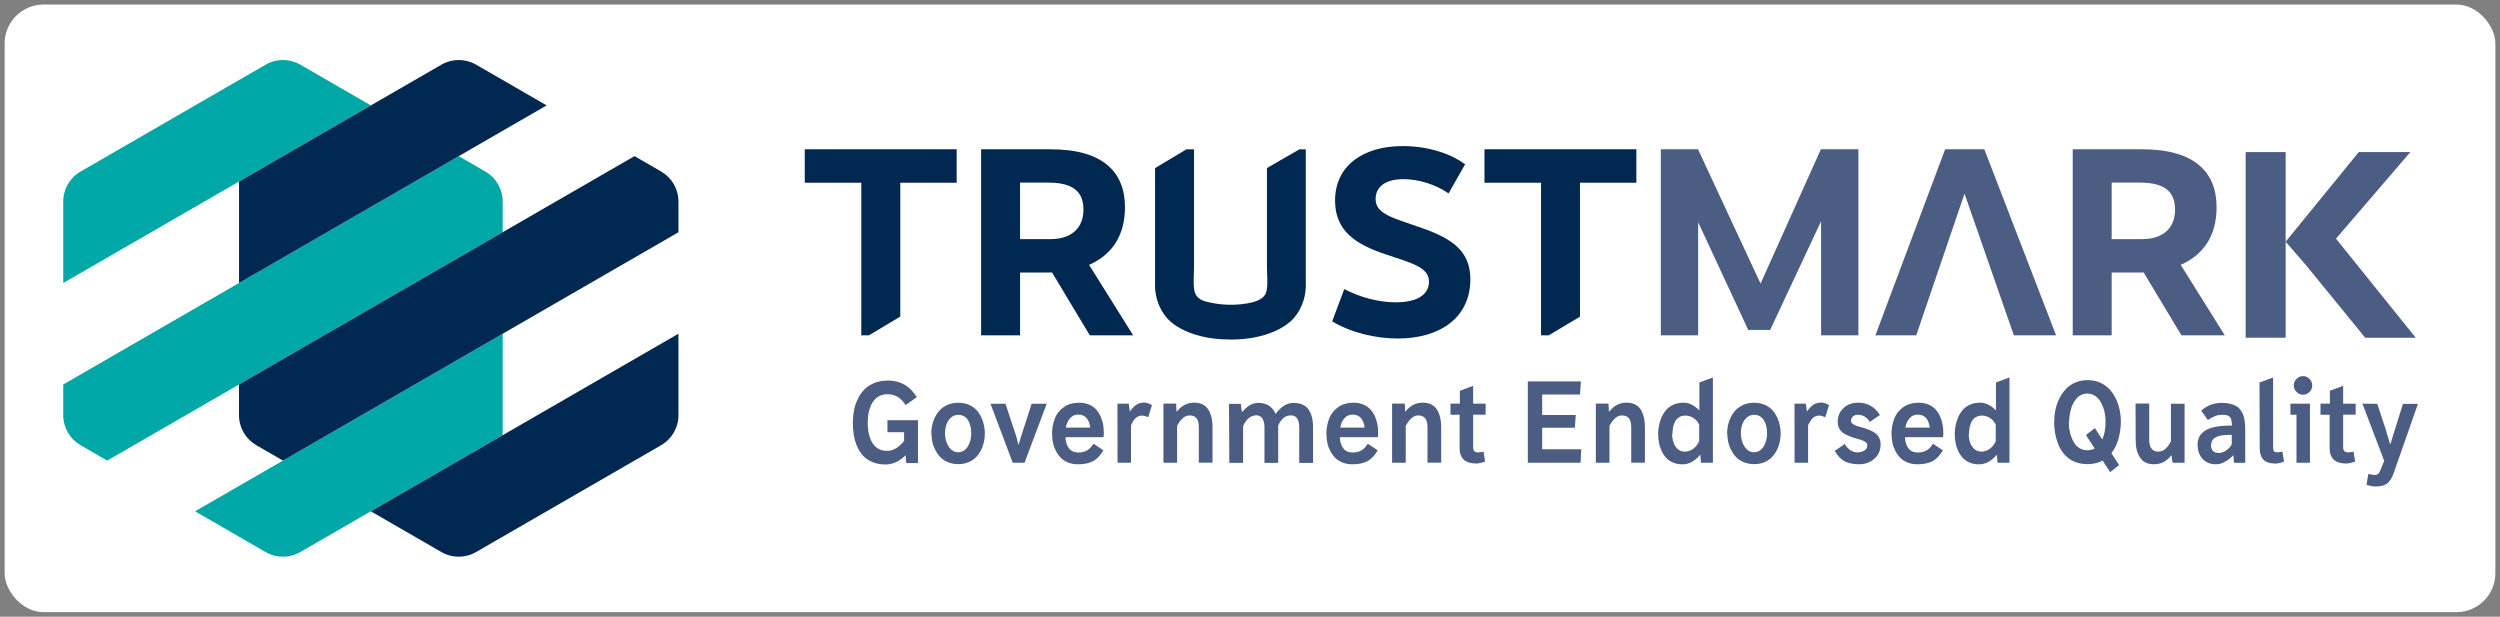 <?xml version="1.0" encoding="UTF-8"?>
<svg id="icon" xmlns="http://www.w3.org/2000/svg" viewBox="0 0 662.46 163.42">
  <rect x="0" y="0" width="662.46" height="163.42" fill="#808080" stroke="none"/>
  <rect x="1.23" y="1.21" width="660" height="161" rx="10.31" ry="10.31" style="fill: #fff;"/>
  <g>
    <g>
      <g>
        <g>
          <path d="m98.27,27.93l-18.7-10.8c-2.84-1.64-6.33-1.64-9.17,0l-49.05,28.32c-2.84,1.64-4.59,4.67-4.59,7.94v21.6S98.27,27.93,98.27,27.93Z" style="fill: #00a7a7;"/>
          <path d="m21.34,117.97l7.06,4.08,104.8-60.51v-8.15c0-3.28-1.75-6.3-4.59-7.94l-7.06-4.08L16.76,101.88v8.15c0,3.28,1.75,6.3,4.59,7.94Z" style="fill: #00a7a7;"/>
          <path d="m51.69,135.49l18.7,10.8c2.84,1.64,6.33,1.64,9.17,0l53.64-30.97v-26.89s-81.51,47.06-81.51,47.06Z" style="fill: #00a7a7;"/>
        </g>
        <g>
          <path d="m144.85,27.93l-18.7-10.8c-2.84-1.64-6.33-1.64-9.17,0l-53.64,30.97v26.89s81.51-47.06,81.51-47.06Z" style="fill: #002851;"/>
          <path d="m67.92,117.97l7.06,4.08,104.8-60.51v-8.15c0-3.28-1.75-6.3-4.59-7.94l-7.06-4.08-104.8,60.51v8.15c0,3.28,1.75,6.3,4.59,7.94Z" style="fill: #002851;"/>
          <path d="m98.27,135.49l18.7,10.8c2.84,1.64,6.33,1.64,9.17,0l49.05-28.32c2.84-1.64,4.59-4.67,4.59-7.94v-21.6s-81.51,47.06-81.51,47.06Z" style="fill: #002851;"/>
        </g>
      </g>
      <g>
        <polygon points="595.06 40.3 595.06 89.49 605.66 89.49 605.66 64.05 605.66 40.3 595.06 40.3" style="fill: #4c5d84;"/>
        <polygon points="619 63.24 638.7 40.3 625.03 40.3 605.66 64.05 610.99 70.2 626.74 89.49 640.13 89.49 619 63.24" style="fill: #4c5d84;"/>
        <polygon points="213.25 48.42 228.23 48.42 228.23 88.86 230.25 88.86 238.56 83.88 238.56 48.42 253.5 48.42 253.5 39.56 213.25 39.56 213.25 48.42" style="fill: #002851;"/>
        <path d="m298.1,54.93c0-9.17-5.63-15.37-19.7-15.37h-18.42v49.3h10.32v-16.65h7.36l1.11-.02,10.01,16.66h11.49l-11.68-18.67c5.77-2.52,9.51-7.46,9.51-15.26Zm-19.68,8.43h-8.12v-14.97h7.49c6.71,0,9.31,2.52,9.31,7.18,0,4.92-3.29,7.79-8.67,7.79Z" style="fill: #002851;"/>
        <path d="m376.99,60.5c-7.46-2.68-12.48-3.64-12.48-7.75,0-3.39,2.82-5.28,7.39-5.28,3.99,0,8.57,1.42,11.95,3.78l4.38-7.71c-3.28-2.49-9.2-4.83-16.56-4.83-10.56,0-17.9,5.27-17.9,14.43,0,8.13,5.54,11.63,13.53,14.3,7.01,2.32,11.36,3.45,11.36,7.19,0,3.27-2.85,5.48-8.84,5.48-4.45,0-9.44-1.31-13.61-3.51l-3.2,8.55c5.14,3.12,11.81,4.55,17.35,4.55,11.36,0,19.26-5.64,19.26-15.69,0-7.34-4.61-10.68-12.63-13.51Z" style="fill: #002851;"/>
        <polygon points="393.36 48.42 408.35 48.42 408.35 88.86 410.39 88.86 418.67 83.9 418.67 48.42 433.61 48.42 433.61 39.56 393.36 39.56 393.36 48.42" style="fill: #002851;"/>
        <polygon points="466.52 75.15 449.95 39.56 440.09 39.56 440.09 88.86 449.98 88.86 449.98 58.88 463.25 87.42 469.07 87.42 482.56 58.62 482.56 88.86 492.45 88.86 492.45 39.56 482.5 39.56 466.52 75.15" style="fill: #4c5d84;"/>
        <polygon points="515.43 39.56 496.95 88.86 507.77 88.86 520.57 51.32 533.64 88.86 544.83 88.86 525.82 39.56 515.43 39.56" style="fill: #4c5d84;"/>
        <path d="m587.36,54.93c0-9.17-5.63-15.37-19.7-15.37h-18.42v49.3h10.32v-16.65h7.36l1.11-.02,10.01,16.66h11.49l-11.68-18.67c5.77-2.52,9.51-7.46,9.51-15.26Zm-19.68,8.43h-8.12v-14.97h7.49c6.71,0,9.31,2.52,9.31,7.18,0,4.92-3.29,7.79-8.67,7.79Z" style="fill: #4c5d84;"/>
        <path d="m335.72,44.55v26.23c0,2.07.3,4.28-.11,6.33-.35,1.77-2.08,2.54-3.65,2.96-2.17.58-4.52.75-6.76.67-1.96-.07-3.92-.36-5.81-.88-1.54-.42-2.67-1.36-2.93-3-.31-1.98-.07-4.07-.07-6.07v-31.22h-2.01l-8.31,4.98v11.06s0,15.38,0,15.4v4.22c-.05,1.13.03,4.7,2.33,7.97.22.31.44.63.7.94,3.11,3.59,9.49,5.83,16.65,5.81.1,0,.19.02.29.02s.19-.02.29,0c7.16,0,13.54-2.23,16.65-5.83.26-.31.48-.62.7-.94,2.3-3.27,2.38-6.84,2.33-7.97,0,0,0-4.22,0-4.24v-31.42h-1.69l-8.64,4.99Z" style="fill: #002851;"/>
      </g>
    </g>
    <g>
      <path d="m226.28,108.78c.18-.98.51-1.97.97-2.95.46-.98,1.03-1.84,1.72-2.56.69-.73,1.58-1.31,2.66-1.76,1.1-.45,2.33-.67,3.7-.67,3.29,0,5.82,1.47,7.61,4.4l-2.96,2.09c-.75-1.12-1.52-1.87-2.29-2.26-.79-.4-1.64-.6-2.55-.6s-1.7.21-2.38.62c-.69.42-1.23.98-1.63,1.68-.4.7-.7,1.48-.9,2.35-.2.86-.3,1.78-.3,2.77,0,2.37.43,4.22,1.3,5.56.87,1.35,2.16,2.02,3.87,2.02.81,0,1.61-.24,2.41-.73.78-.49,1.47-1.13,2.06-1.92v-2.29h-4.41v-3.19h8.09v11.36s-3.12,0-3.12,0l-.16-2.08c-1.64,1.64-3.4,2.46-5.29,2.46-1.3,0-2.45-.21-3.45-.62-1.02-.42-1.85-.97-2.49-1.65-.64-.68-1.18-1.51-1.6-2.49-.43-.97-.73-1.99-.9-3.05-.17-1.06-.26-2.2-.26-3.41l.03.03c0-1.04.09-2.07.29-3.08Z" style="fill: #4c5d84;"/>
      <path d="m246.99,112.73c.08-.36.18-.72.3-1.08s.28-.72.46-1.08c.35-.73.8-1.37,1.33-1.93.53-.55,1.21-1.01,2.05-1.38.84-.36,1.76-.54,2.76-.54,1.06,0,2,.18,2.82.53.83.36,1.5.82,2.02,1.37.52.56.95,1.21,1.29,1.93.34.73.59,1.45.73,2.15.14.71.22,1.41.22,2.11,0,.39-.02.78-.06,1.15-.04.38-.1.76-.18,1.14-.16.76-.42,1.5-.79,2.21-.38.73-.83,1.36-1.35,1.89-.52.53-1.18.97-2,1.3-.79.32-1.68.49-2.66.49s-1.88-.17-2.71-.5c-.81-.32-1.49-.76-2.02-1.32-.52-.53-.96-1.16-1.35-1.89-.36-.7-.63-1.43-.79-2.19s-.24-1.52-.24-2.26l-.04.03c0-.7.07-1.4.22-2.12Zm4.41,5.62c.66.99,1.49,1.49,2.49,1.49,1.05,0,1.89-.49,2.52-1.46.63-.97.95-2.15.95-3.52,0-1.46-.29-2.65-.87-3.55-.59-.92-1.45-1.38-2.58-1.38-.74,0-1.39.24-1.93.73-.55.5-.95,1.1-1.19,1.82-.25.75-.37,1.53-.37,2.36,0,1.36.33,2.53.99,3.51Z" style="fill: #4c5d84;"/>
      <path d="m268.5,113.21c.48,1.47.75,2.32.83,2.56l.54,2.05h.07c.16-.6.29-1.07.39-1.4.1-.33.16-.54.19-.62l2.85-8.82h4l-5.89,15.64h-3.12l-5.9-15.64h3.98c.89,2.69,1.57,4.77,2.05,6.24Z" style="fill: #4c5d84;"/>
      <path d="m279.52,110.84c.53-1.26,1.34-2.26,2.45-3.01,1.1-.74,2.43-1.12,4-1.12.94,0,1.79.16,2.55.47.75.32,1.38.73,1.86,1.25.48.51.88,1.11,1.22,1.82.32.71.55,1.42.69,2.15.07.36.12.73.15,1.1.03.37.05.75.05,1.15v.21s0,.09,0,.15c0,.06-.01.14-.02.24-.02.19-.03.39-.04.6h-10.09c.04,1.24.35,2.23.93,2.96.57.74,1.4,1.1,2.48,1.1.81,0,1.54-.17,2.19-.5.64-.32,1.24-.94,1.81-1.83l2.64,1.75c-.82,1.38-1.74,2.34-2.75,2.88-1.02.54-2.36.82-4.03.82-.95,0-1.81-.16-2.58-.47-.77-.32-1.42-.73-1.93-1.25s-.94-1.11-1.3-1.81c-.36-.69-.62-1.39-.77-2.11-.15-.7-.23-1.42-.23-2.18h-.04c0-1.67.26-3.13.79-4.38Zm8.42-.03c-.54-.63-1.27-.95-2.21-.95s-1.62.33-2.19.99c-.58.67-.95,1.49-1.1,2.46h6.45c-.1-1.04-.41-1.88-.95-2.51Z" style="fill: #4c5d84;"/>
      <path d="m299.11,106.96l.27,2.08c.27-.35.5-.64.69-.86.17-.2.41-.43.72-.69.29-.24.6-.43.95-.56.34-.12.73-.21,1.15-.26.05,0,.12-.01.22-.01.27,0,.59.05.96.16.45.13.84.31,1.17.53l-.97,3.18c-.78-.28-1.31-.41-1.58-.41-.69,0-1.26.21-1.72.64-.47.44-.89,1.08-1.27,1.93v9.93h-3.57l-.03-15.66h3.02Z" style="fill: #4c5d84;"/>
      <path d="m311.65,106.94l.11,2.19c.64-.78,1.3-1.37,1.98-1.76.67-.38,1.43-.6,2.28-.66.09,0,.17-.01.26-.01h.24c.59,0,1.13.08,1.62.24.62.22,1.12.53,1.5.92.4.41.73.9.97,1.48.25.57.42,1.18.53,1.82.05.32.09.64.12.98.03.34.04.69.04,1.05v9.41h-3.63v-9.43c0-2.06-.81-3.09-2.43-3.09-.7,0-1.32.26-1.88.79-.56.53-1.05,1.19-1.45,1.98v9.77s-3.62,0-3.62,0v-15.67h3.35Z" style="fill: #4c5d84;"/>
      <path d="m328.79,106.97l.3,2.25c.7-.78,1.34-1.37,1.93-1.76.58-.38,1.27-.61,2.06-.69.08,0,.15-.01.24-.01h.24l.86.06c.42.07.87.21,1.35.42.46.2.88.51,1.27.93.38.41.7.92.95,1.53.15-.19.3-.37.43-.53.13-.16.26-.31.39-.44.26-.28.56-.56.92-.86.36-.31.76-.55,1.2-.74.43-.18.88-.3,1.36-.34.1,0,.21-.02.32-.02.11,0,.22,0,.32,0,.78.02,1.46.14,2.03.36.75.29,1.34.73,1.75,1.33.42.61.73,1.3.93,2.06.2.77.3,1.65.3,2.62v9.53h-3.67v-9.55c0-.96-.2-1.73-.59-2.29-.36-.51-.91-.76-1.65-.76-.09,0-.17,0-.21.01-.7.04-1.32.31-1.86.82-.53.5-.96,1.11-1.26,1.85v9.9s-3.64,0-3.64,0v-9.55c0-.94-.2-1.7-.59-2.28-.36-.51-.88-.76-1.56-.77h-.11s-.08,0-.13.01c-1.36.11-2.45,1.06-3.27,2.84v9.76h-3.65l-.09-15.64h3.12Z" style="fill: #4c5d84;"/>
      <path d="m352.22,110.84c.53-1.26,1.34-2.26,2.45-3.01,1.1-.74,2.43-1.12,4-1.12.94,0,1.79.16,2.55.47.75.32,1.38.73,1.86,1.25.48.51.88,1.11,1.22,1.82.32.71.55,1.42.69,2.15.07.36.12.73.15,1.1.03.37.05.75.05,1.15v.21s0,.09,0,.15c0,.06-.01.14-.02.24-.02.19-.03.39-.04.6h-10.09c.04,1.24.35,2.23.93,2.96.57.74,1.4,1.1,2.48,1.1.81,0,1.54-.17,2.19-.5.64-.32,1.24-.94,1.81-1.83l2.64,1.75c-.82,1.38-1.74,2.34-2.75,2.88-1.02.54-2.36.82-4.03.82-.95,0-1.81-.16-2.58-.47-.77-.32-1.42-.73-1.93-1.25s-.94-1.11-1.3-1.81c-.36-.69-.62-1.39-.77-2.11-.15-.7-.23-1.42-.23-2.18h-.04c0-1.67.26-3.13.79-4.38Zm8.42-.03c-.54-.63-1.27-.95-2.21-.95s-1.62.33-2.19.99c-.58.67-.95,1.49-1.1,2.46h6.45c-.1-1.04-.41-1.88-.95-2.51Z" style="fill: #4c5d84;"/>
      <path d="m372.24,106.94l.11,2.19c.64-.78,1.3-1.37,1.98-1.76.67-.38,1.43-.6,2.28-.66.09,0,.17-.01.26-.01h.24c.59,0,1.13.08,1.62.24.62.22,1.12.53,1.5.92.4.41.73.9.97,1.48.25.57.42,1.18.53,1.82.05.32.09.64.12.98.03.34.04.69.04,1.05v9.41h-3.63v-9.43c0-2.06-.81-3.09-2.43-3.09-.7,0-1.32.26-1.88.79-.56.53-1.05,1.19-1.45,1.98v9.77s-3.62,0-3.62,0v-15.67h3.35Z" style="fill: #4c5d84;"/>
      <path d="m386.84,106.96v-3.41l3.52-1.32v4.73h3.31v2.92h-3.31v8.61c0,.45.1.79.3,1.03s.54.36,1.03.36c.05,0,.19-.02.42-.05.23-.03.57-.08,1-.15l.43,2.64c-.98.33-1.77.5-2.35.5-.71,0-1.33-.08-1.88-.24-.54-.16-.97-.37-1.27-.62-.32-.26-.57-.57-.77-.95-.19-.36-.32-.73-.4-1.12-.04-.19-.06-.39-.08-.59-.01-.21-.02-.43-.02-.67v-8.74h-2.42v-2.94s2.49,0,2.49,0Z" style="fill: #4c5d84;"/>
      <path d="m418.91,101.07l-.22,3.48h-10.04v5.41h8.9l-.23,3.38h-8.67v5.7h10.37l-.2,3.57h-13.97v-21.55h14.05Z" style="fill: #4c5d84;"/>
      <path d="m426.23,106.94l.11,2.19c.64-.78,1.3-1.37,1.98-1.76.67-.38,1.43-.6,2.28-.66.09,0,.17-.01.26-.01h.24c.59,0,1.13.08,1.62.24.62.22,1.12.53,1.5.92.4.41.73.9.97,1.48.25.57.42,1.18.53,1.82.05.32.09.64.12.98.03.34.04.69.04,1.05v9.41h-3.63v-9.43c0-2.06-.81-3.09-2.43-3.09-.7,0-1.32.26-1.88.79-.56.53-1.05,1.19-1.45,1.98v9.77s-3.62,0-3.62,0v-15.67h3.35Z" style="fill: #4c5d84;"/>
      <path d="m439.57,112.92c.12-.75.35-1.51.69-2.28.32-.75.74-1.42,1.23-2,.49-.57,1.13-1.04,1.92-1.4.8-.36,1.7-.54,2.69-.54,1.47,0,2.87.69,4.21,2.06v-7.41l3.58-1.33v22.59h-3.18l-.14-2.12c-.74.84-1.49,1.48-2.25,1.91-.76.43-1.61.64-2.55.64s-1.72-.16-2.45-.47c-.73-.32-1.34-.73-1.81-1.25-.48-.52-.88-1.12-1.2-1.81-.32-.67-.56-1.37-.7-2.11-.14-.72-.21-1.44-.21-2.16h-.03c0-.76.07-1.54.2-2.32Zm3.85,4.27c.22.68.59,1.26,1.1,1.75.52.49,1.15.73,1.89.73.84,0,1.6-.25,2.28-.76.67-.5,1.19-1.16,1.56-1.98v-4.44c-.36-.72-.86-1.29-1.5-1.72-.65-.43-1.37-.64-2.15-.64-.64,0-1.18.13-1.63.4-.46.28-.82.65-1.07,1.12-.26.48-.44.99-.56,1.55-.11.56-.17,1.17-.17,1.81h-.07c0,.77.11,1.5.33,2.19Z" style="fill: #4c5d84;"/>
      <path d="m457.87,112.73c.08-.36.18-.72.3-1.08s.28-.72.46-1.08c.35-.73.8-1.37,1.33-1.93.53-.55,1.21-1.01,2.05-1.38s1.76-.54,2.76-.54c1.06,0,2,.18,2.82.53.83.36,1.5.82,2.02,1.37.52.56.95,1.21,1.29,1.93.34.73.59,1.45.73,2.15.14.71.22,1.41.22,2.11,0,.39-.02.78-.06,1.15-.04.38-.1.76-.18,1.14-.16.76-.42,1.5-.79,2.21-.38.73-.83,1.36-1.35,1.89-.52.53-1.18.97-2,1.3-.79.32-1.68.49-2.66.49s-1.88-.17-2.71-.5c-.81-.32-1.49-.76-2.02-1.32-.52-.53-.96-1.16-1.35-1.89-.36-.7-.63-1.43-.79-2.19s-.24-1.52-.24-2.26l-.04.03c0-.7.07-1.4.22-2.12Zm4.41,5.62c.66.99,1.49,1.49,2.49,1.49,1.05,0,1.89-.49,2.52-1.46.63-.97.95-2.15.95-3.52,0-1.46-.29-2.65-.87-3.55-.59-.92-1.45-1.38-2.58-1.38-.74,0-1.39.24-1.93.73-.55.5-.95,1.1-1.19,1.82-.25.75-.37,1.53-.37,2.36,0,1.36.33,2.53.99,3.51Z" style="fill: #4c5d84;"/>
      <path d="m478.52,106.96l.27,2.08c.27-.35.5-.64.69-.86.17-.2.41-.43.72-.69.29-.24.6-.43.95-.56.34-.12.73-.21,1.15-.26.05,0,.12-.01.22-.01.27,0,.59.05.96.16.45.13.84.31,1.17.53l-.97,3.18c-.78-.28-1.31-.41-1.58-.41-.69,0-1.26.21-1.72.64-.47.44-.89,1.08-1.27,1.93v9.93h-3.57l-.03-15.66h3.02Z" style="fill: #4c5d84;"/>
      <path d="m492.33,119.86c.61,0,1.18-.17,1.71-.5.52-.32.77-.78.77-1.38,0-.31-.14-.57-.43-.8-.28-.22-.65-.41-1.12-.57-.44-.15-.95-.31-1.53-.47-.56-.15-1.12-.34-1.68-.56-.57-.22-1.08-.48-1.53-.77-.46-.31-.83-.71-1.12-1.22-.29-.52-.43-1.11-.43-1.79,0-1.53.52-2.76,1.55-3.7,1.04-.94,2.33-1.4,3.87-1.4,1.23,0,2.34.29,3.34.86.99.57,1.8,1.38,2.41,2.42l-2.65,1.81c-.8-1.25-1.88-1.88-3.22-1.88-.5,0-.92.14-1.26.43s-.52.68-.52,1.18c0,.3.14.56.43.79.29.23.66.41,1.12.56.23.08.47.15.73.22.26.07.53.15.8.22s.56.16.84.26c.28.1.56.2.84.32.28.11.54.24.8.37.26.13.5.27.73.42.46.31.83.72,1.12,1.25.29.54.43,1.15.43,1.85,0,1.55-.55,2.81-1.65,3.78-1.11.97-2.44,1.46-4,1.46s-2.9-.26-3.88-.77c-.98-.52-1.86-1.44-2.62-2.78l2.64-1.8c.91,1.48,2.08,2.22,3.52,2.22Z" style="fill: #4c5d84;"/>
      <path d="m501.97,110.84c.53-1.26,1.34-2.26,2.45-3.01,1.1-.74,2.43-1.12,4-1.12.94,0,1.79.16,2.55.47.75.32,1.38.73,1.86,1.25.48.51.88,1.11,1.22,1.82.32.71.55,1.42.69,2.15.07.36.12.73.15,1.1.03.37.05.75.05,1.15v.21s0,.09,0,.15c0,.06-.01.14-.02.24-.02.19-.03.39-.04.6h-10.09c.04,1.24.35,2.23.93,2.96.57.74,1.4,1.1,2.48,1.1.81,0,1.54-.17,2.19-.5.64-.32,1.24-.94,1.81-1.83l2.64,1.75c-.82,1.38-1.74,2.34-2.75,2.88-1.02.54-2.36.82-4.03.82-.95,0-1.81-.16-2.58-.47-.77-.32-1.42-.73-1.93-1.25-.51-.51-.94-1.11-1.3-1.81-.36-.69-.62-1.39-.77-2.11-.15-.7-.23-1.42-.23-2.18h-.04c0-1.67.26-3.13.79-4.38Zm8.42-.03c-.54-.63-1.27-.95-2.21-.95s-1.62.33-2.19.99c-.58.67-.95,1.49-1.1,2.46h6.45c-.1-1.04-.41-1.88-.95-2.51Z" style="fill: #4c5d84;"/>
      <path d="m518.16,112.92c.12-.75.35-1.51.69-2.28.32-.75.74-1.42,1.23-2,.49-.57,1.13-1.04,1.92-1.4.8-.36,1.7-.54,2.69-.54,1.47,0,2.87.69,4.21,2.06v-7.41l3.58-1.33v22.59h-3.18l-.14-2.12c-.74.84-1.49,1.48-2.25,1.91-.76.43-1.61.64-2.55.64s-1.72-.16-2.45-.47c-.73-.32-1.34-.73-1.81-1.25-.48-.52-.88-1.12-1.2-1.81-.32-.67-.56-1.37-.7-2.11-.14-.72-.21-1.44-.21-2.16h-.03c0-.76.07-1.54.2-2.32Zm3.85,4.27c.22.68.59,1.26,1.1,1.75.52.49,1.15.73,1.89.73.84,0,1.6-.25,2.28-.76.67-.5,1.19-1.16,1.56-1.98v-4.44c-.36-.72-.86-1.29-1.5-1.72-.65-.43-1.37-.64-2.15-.64-.64,0-1.18.13-1.63.4-.46.28-.82.65-1.07,1.12-.26.48-.44.99-.56,1.55-.11.56-.17,1.17-.17,1.81h-.07c0,.77.11,1.5.33,2.19Z" style="fill: #4c5d84;"/>
      <path d="m544.67,108.55c.21-1.03.55-2.02,1.03-2.97.47-.95,1.04-1.78,1.72-2.49.67-.72,1.5-1.29,2.49-1.72.98-.43,2.07-.64,3.27-.64s2.24.21,3.21.62c.98.42,1.81.98,2.48,1.68.68.71,1.25,1.53,1.72,2.46.48.96.83,1.97,1.06,3.01.23,1.06.34,2.15.34,3.27,0,1.45-.2,2.92-.6,4.41-.4,1.51-1.04,2.81-1.91,3.9l2.06,3.15-2.38,1.88-1.99-3.05c-1.19.62-2.53.93-4,.93-.95,0-1.83-.12-2.66-.37-.81-.24-1.52-.57-2.12-.99-.59-.41-1.13-.91-1.6-1.5-.47-.58-.85-1.21-1.16-1.88-.15-.33-.29-.68-.41-1.02s-.23-.71-.34-1.08c-.2-.75-.34-1.47-.43-2.18-.09-.7-.13-1.41-.13-2.15v-.1c.01-1.05.12-2.1.34-3.15Zm3.56,4.16c.02.34.06.68.11,1.01.1.67.27,1.35.52,2.03.24.69.54,1.29.9,1.81.35.52.82.94,1.39,1.26.56.32,1.21.49,1.93.49s1.39-.16,1.98-.47l-2.31-3.55,2.36-1.86c.07.11.2.32.39.6.09.14.2.31.32.49.12.19.26.4.42.64s.31.47.45.68c.14.21.27.42.39.61.57-1.33.86-2.9.86-4.73,0-.32-.01-.63-.04-.95-.03-.32-.07-.65-.11-.98-.1-.68-.28-1.34-.53-1.98-.27-.68-.57-1.27-.92-1.76-.36-.53-.82-.95-1.37-1.27s-1.17-.49-1.85-.49c-.6,0-1.15.12-1.63.36-.5.24-.92.56-1.26.96-.33.39-.64.85-.9,1.36-.26.51-.46,1.04-.6,1.6-.08.29-.14.57-.19.84s-.1.54-.14.81c-.04.27-.06.53-.08.77-.01.25-.02.5-.02.74l-.1-.04c0,.34.01.69.04,1.02Z" style="fill: #4c5d84;"/>
      <path d="m569.51,106.97v9.61c0,2.06.82,3.09,2.45,3.09.69,0,1.31-.26,1.88-.77.55-.52,1.03-1.17,1.42-1.96v-9.96s3.62,0,3.62,0v15.64h-3.19l-.27-2.01c-.65.8-1.31,1.39-1.98,1.76-.68.37-1.44.59-2.28.64-.09,0-.17.01-.26.01h-.24c-.57,0-1.1-.08-1.59-.24-.62-.22-1.12-.52-1.5-.92-.39-.41-.72-.9-.97-1.46-.25-.55-.43-1.16-.53-1.81-.05-.32-.08-.64-.11-.99-.02-.34-.04-.7-.04-1.06l-.03-9.6h3.62Z" style="fill: #4c5d84;"/>
      <path d="m582.52,116.46c.12-.44.3-.83.52-1.16.22-.33.51-.63.86-.89.35-.26.7-.47,1.03-.64.16-.09.35-.16.55-.24.21-.07.43-.14.68-.21.25-.07.48-.12.69-.17.21-.05.41-.09.6-.12.19-.03.4-.06.62-.09.23-.03.48-.05.75-.07.54-.04.97-.07,1.32-.09.16,0,.35-.01.57-.01h.71c0-1.08-.16-1.82-.49-2.23-.33-.42-.99-.63-1.98-.63-.68,0-1.31.1-1.91.32-.59.21-1.26.57-1.99,1.07l-1.76-2.46c1.47-1.39,3.32-2.09,5.54-2.09.8,0,1.5.08,2.11.23.62.16,1.15.36,1.58.6.45.25.82.57,1.1.96.32.42.55.82.72,1.2s.3.87.4,1.46c.05.29.09.56.11.83.03.27.05.52.07.77.03.51.04,1.09.04,1.76v8.07h-2.99c-.05-.57-.08-1.03-.11-1.36-.02-.33-.04-.56-.04-.67-.63.67-1.36,1.25-2.18,1.73-.79.47-1.61.7-2.46.7-1.51,0-2.69-.48-3.55-1.45-.86-.96-1.29-2.19-1.29-3.7l-.03.06c0-.53.07-1.03.2-1.49Zm3.88,3.04c.35.35.87.53,1.55.53s1.29-.22,1.93-.66c.64-.44,1.14-.97,1.5-1.59v-2.54h-.7c-.09,0-.19,0-.32,0-.13,0-.27.01-.44.02-.16,0-.31.02-.45.03-.14,0-.26.02-.36.04-.2.03-.46.07-.79.13-.32.06-.57.13-.77.22s-.42.2-.64.34c-.24.15-.42.31-.54.47-.14.19-.25.4-.33.62-.09.25-.13.52-.13.82h-.03c0,.69.18,1.21.53,1.56Z" style="fill: #4c5d84;"/>
      <path d="m602.34,100.01v18.58c0,.48.09.81.26.99.17.18.44.27.8.27.05,0,.1,0,.16,0,.06,0,.11-.01.17-.02.06,0,.12-.02.2-.03s.17-.02.27-.04l.6-.09.44,2.65c-.94.34-1.7.52-2.28.52-.68,0-1.28-.08-1.82-.24-.5-.15-.9-.36-1.22-.63-.29-.25-.52-.57-.7-.97-.17-.39-.29-.77-.34-1.13-.06-.37-.09-.79-.09-1.25l-.06-17.26,3.6-1.33Z" style="fill: #4c5d84;"/>
      <path d="m612.1,106.97v15.64h-3.57v-12.72h-1.6v-2.92h5.17Zm-3.55-6.58c.5-.49,1.07-.73,1.72-.73s1.22.24,1.7.73c.49.49.73,1.07.73,1.75s-.24,1.25-.73,1.73-1.06.73-1.7.73-1.23-.24-1.72-.73c-.49-.49-.73-1.07-.73-1.75h-.01c0-.66.25-1.25.75-1.73Z" style="fill: #4c5d84;"/>
      <path d="m617.38,106.96v-3.41l3.52-1.32v4.73h3.31v2.92h-3.31v8.61c0,.45.1.79.3,1.03s.54.36,1.03.36c.05,0,.19-.02.42-.05.23-.03.57-.08,1-.15l.43,2.64c-.98.33-1.77.5-2.35.5-.71,0-1.33-.08-1.88-.24-.54-.16-.97-.37-1.27-.62-.32-.26-.57-.57-.77-.95-.19-.36-.32-.73-.4-1.12-.04-.19-.06-.39-.08-.59-.01-.21-.02-.43-.02-.67v-8.74h-2.42v-2.94s2.49,0,2.49,0Z" style="fill: #4c5d84;"/>
      <path d="m632.32,114.33l.99,3.29h.13c.5-1.67.83-2.75.99-3.22l2.31-7.38h3.97l-6.36,18.18c-.47,1.37-1.06,2.33-1.76,2.89-.7.55-1.75.83-3.17.83-.56,0-1.34-.14-2.32-.43l.46-2.91c.06,0,.13.02.22.04.09.02.19.04.3.07.22.06.43.1.63.13.18.03.35.04.52.04.26,0,.47-.03.63-.09.16-.06.32-.17.46-.34.26-.34.74-1.45,1.45-3.32l-5.77-15.16,3.94.06c1.47,4.49,2.27,6.92,2.41,7.31Z" style="fill: #4c5d84;"/>
    </g>
  </g>
</svg>